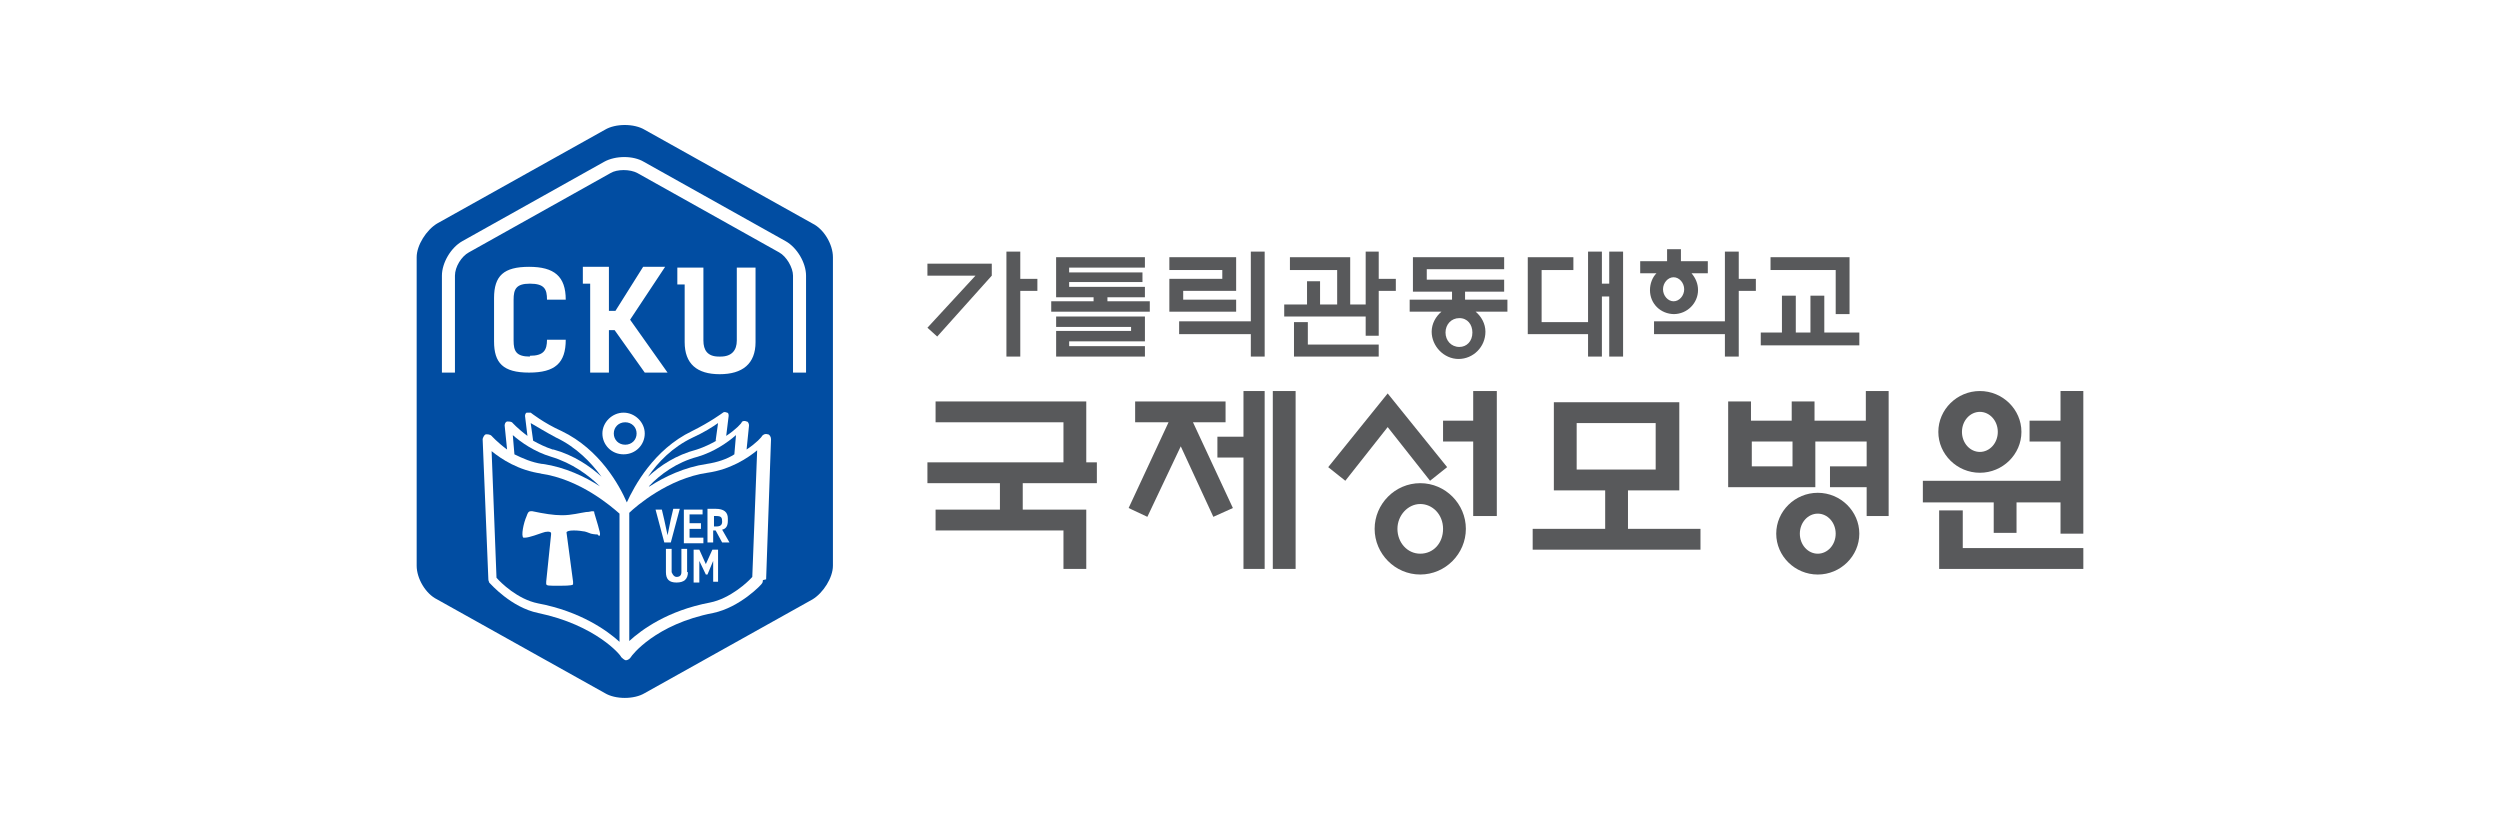 <svg width="240" height="80" viewBox="0 0 240 80" fill="none" xmlns="http://www.w3.org/2000/svg">
<g clip-path="url(#clip0_619_25409)">
<path d="M69.325 50.078C69.325 49.693 69.247 49.539 68.778 49.539H68.543V50.539H68.778C69.169 50.539 69.325 50.385 69.325 50.078Z" fill="#014DA2"/>
<path d="M68.7 42.307L68.934 40.615C68.387 41 67.527 41.538 66.51 42C64.555 42.923 63.147 44.385 62.209 45.769C63.382 44.692 64.868 43.692 66.901 43.154C67.605 42.923 68.231 42.615 68.778 42.307H68.7Z" fill="#014DA2"/>
<path d="M62.365 46.693C63.773 45.77 65.728 44.846 67.839 44.539C68.856 44.385 69.794 44.077 70.498 43.616L70.655 41.77C69.873 42.462 68.543 43.385 66.979 43.846C64.946 44.385 63.382 45.539 62.287 46.693H62.365Z" fill="#014DA2"/>
<path d="M51.966 45.462C49.776 45.155 48.134 44.078 47.195 43.309L47.664 55.462C48.056 55.924 49.698 57.539 51.653 57.924C55.719 58.693 58.3 60.539 59.473 61.616V49.309C58.769 48.693 55.719 46.001 51.887 45.462H51.966ZM57.361 51.309C57.361 51.309 57.049 51.309 56.736 51.232C56.501 51.155 56.188 51.001 55.954 51.001C55.954 51.001 55.563 50.924 55.094 50.924C54.624 50.924 54.468 51.001 54.39 51.078C54.39 51.078 54.39 51.078 54.39 51.155L55.015 55.847C55.015 55.847 55.015 56.001 55.015 56.078C55.015 56.155 54.859 56.232 53.764 56.232C52.591 56.232 52.513 56.232 52.435 56.078C52.435 56.078 52.435 55.924 52.435 55.847L52.904 51.309V51.155C52.826 51.001 52.435 51.001 52.044 51.155C51.809 51.232 50.793 51.616 50.402 51.616H50.245C50.011 51.462 50.245 50.232 50.558 49.539C50.636 49.309 50.714 49.078 50.949 49.078C50.949 49.078 50.949 49.078 51.105 49.078C52.2 49.309 53.139 49.462 53.921 49.462H53.999C54.859 49.462 55.719 49.232 56.267 49.155C56.58 49.155 56.736 49.078 56.814 49.078C56.971 49.078 57.049 49.078 57.049 49.155C57.049 49.155 57.049 49.155 57.049 49.232C57.674 51.309 57.674 51.309 57.518 51.462L57.361 51.309Z" fill="#014DA2"/>
<path d="M52.122 44.539C54.233 44.846 56.188 45.77 57.596 46.693C56.501 45.616 54.937 44.462 52.904 43.846C51.34 43.385 50.011 42.462 49.228 41.77L49.385 43.616C50.167 44 51.027 44.385 52.044 44.539H52.122Z" fill="#014DA2"/>
<path d="M53.137 43.154C55.092 43.692 56.656 44.769 57.751 45.769C56.734 44.385 55.327 42.923 53.371 42C52.355 41.461 51.495 40.923 50.947 40.615L51.182 42.307C51.729 42.615 52.355 42.923 53.059 43.154H53.137Z" fill="#014DA2"/>
<path d="M58.924 41.616C58.924 42.231 59.393 42.693 60.019 42.693C60.644 42.693 61.114 42.231 61.114 41.616C61.114 41.001 60.644 40.539 60.019 40.539C59.393 40.539 58.924 41.001 58.924 41.616Z" fill="#014DA2"/>
<path d="M60.41 49.307V61.538C61.583 60.461 64.086 58.615 68.152 57.846C70.107 57.461 71.828 55.846 72.219 55.384L72.688 43.23C71.749 44 70.107 45.077 67.918 45.384C64.164 45.923 61.036 48.615 60.41 49.23V49.307ZM65.571 48.923H67.448V49.384H66.197V50.23H67.292V50.769H66.197V51.615H67.526V52.154H65.65V48.923H65.571ZM62.913 48.923H63.538L63.773 49.923L64.086 51.384L64.398 49.846L64.633 48.846H65.259L64.398 52.077H63.773L62.913 48.846V48.923ZM66.041 54.923C66.041 55.615 65.65 55.923 64.946 55.923C64.242 55.923 63.929 55.615 63.929 54.923V52.692H64.477V54.923C64.477 54.923 64.633 55.384 64.946 55.384C65.259 55.384 65.415 55.23 65.415 54.923V52.692H65.963V54.923H66.041ZM69.012 55.846H68.465V53.846L67.918 55.154H67.761L67.135 53.846V54.769V55.923H66.588V52.769H67.135L67.761 54.154L68.387 52.769H68.934V55.923L69.012 55.846ZM69.873 49.846V50C69.873 50.461 69.716 50.769 69.325 50.846L70.029 52.077H69.325L68.7 50.923H68.465V52.077H67.918V48.846H68.7C69.481 48.846 69.873 49.154 69.873 49.769V49.846Z" fill="#014DA2"/>
<path d="M78.006 21.462L61.896 12.461C60.88 11.846 59.081 11.846 58.065 12.461L41.955 21.462C40.938 22.077 40 23.538 40 24.692V54.308C40 55.538 40.86 57 41.955 57.538L58.065 66.538C59.081 67.154 60.88 67.154 61.896 66.538L78.006 57.538C79.022 56.923 79.961 55.462 79.961 54.308V24.692C79.961 23.462 79.101 22 78.006 21.462ZM73.236 55.692C73.236 55.692 73.236 55.923 73.157 56C73.157 56.077 71.046 58.308 68.465 58.846C62.913 59.923 60.645 62.923 60.567 63.077C60.489 63.231 60.254 63.385 60.098 63.385C59.941 63.385 59.707 63.154 59.629 63.077C59.629 62.923 57.204 60 51.652 58.846C49.071 58.308 47.116 56.077 46.96 55.923C46.96 55.846 46.882 55.769 46.882 55.615L46.334 42.154C46.334 42.154 46.413 41.769 46.647 41.692C46.803 41.692 47.038 41.692 47.194 41.846C47.194 41.846 47.742 42.462 48.68 43.154L48.446 40.846C48.446 40.846 48.446 40.538 48.68 40.462C48.837 40.462 48.993 40.462 49.15 40.538C49.15 40.538 49.697 41.154 50.635 41.846L50.401 39.923C50.401 39.923 50.401 39.692 50.557 39.615C50.714 39.615 50.792 39.615 50.948 39.615C50.948 39.615 52.199 40.615 53.92 41.385C57.595 43.154 59.472 46.615 60.176 48.231C60.88 46.692 62.757 43.154 66.432 41.385C68.153 40.538 69.404 39.615 69.404 39.615C69.482 39.538 69.638 39.538 69.795 39.615C69.951 39.615 69.951 39.846 69.951 39.923L69.716 41.846C70.655 41.231 71.202 40.615 71.202 40.538C71.281 40.385 71.515 40.385 71.672 40.462C71.828 40.462 71.906 40.692 71.906 40.846L71.672 43.154C72.61 42.538 73.157 41.923 73.157 41.846C73.314 41.692 73.47 41.615 73.705 41.692C73.861 41.692 74.018 41.923 74.018 42.154L73.548 55.615L73.236 55.692ZM50.87 34.154C52.199 34.154 52.512 33.615 52.512 32.615H54.311C54.311 34.846 53.294 35.769 50.792 35.769C48.289 35.769 47.429 34.846 47.429 32.769V28.615C47.429 26.462 48.367 25.615 50.792 25.615C53.216 25.615 54.311 26.538 54.311 28.769H52.512C52.512 27.769 52.278 27.231 50.87 27.231C49.541 27.231 49.306 27.769 49.306 28.769V32.692C49.306 33.692 49.541 34.231 50.87 34.231V34.154ZM59.081 29.846L61.74 25.615H63.851L60.489 30.692L64.086 35.769H61.896L59.003 31.692H58.456V35.769H56.657V27.231H55.953V25.615H58.456V29.846H58.925H59.081ZM61.896 41.615C61.896 42.692 61.036 43.615 59.863 43.615C58.69 43.615 57.83 42.692 57.83 41.615C57.83 40.538 58.768 39.615 59.863 39.615C60.958 39.615 61.896 40.538 61.896 41.615ZM69.169 34.231C70.264 34.231 70.733 33.615 70.733 32.692V25.692H72.532V32.846C72.532 34.923 71.281 35.923 69.091 35.923C66.901 35.923 65.728 34.923 65.728 32.846V27.308H65.024V25.692H67.527V32.692C67.527 33.615 67.918 34.231 69.013 34.231H69.169ZM77.38 35.769H76.129V26.462C76.129 25.692 75.503 24.615 74.8 24.231L61.193 16.615C60.489 16.231 59.237 16.231 58.612 16.615L45.005 24.231C44.301 24.615 43.675 25.615 43.675 26.462V35.769H42.424V26.462C42.424 25.231 43.285 23.769 44.379 23.154L57.986 15.539C59.081 14.923 60.802 14.923 61.818 15.539L75.425 23.154C76.52 23.769 77.38 25.231 77.38 26.462V35.769Z" fill="#014DA2"/>
<path d="M102.093 54.616V50.924H89.815V48.924H95.993V46.385H89.033V44.385H102.093V40.539H89.815V38.539H104.282V44.385H105.299V46.385H98.183V48.924H104.282V54.616H102.093Z" fill="#58595B"/>
<path d="M119.374 54.616V43.924H116.871V41.924H119.374V37.539H121.407V54.616H119.374Z" fill="#58595B"/>
<path d="M124.379 37.539H122.189V54.616H124.379V37.539Z" fill="#58595B"/>
<path d="M113.353 42.847L110.146 49.616L108.348 48.77L112.18 40.539H108.973V38.539H117.654V40.539H114.526L118.357 48.77L116.481 49.616L113.353 42.847Z" fill="#58595B"/>
<path d="M147.137 52.769V50.769H154.097V47.077H149.17V38.615H161.213V47.077H156.286V50.769H163.246V52.769H147.137ZM158.945 45.077V40.615H151.36V45.077H158.945Z" fill="#58595B"/>
<path d="M179.199 49.539V46.77H175.679V44.77H179.199V42.385H174.272V46.77H165.904V38.539H168.094V40.385H172.004V38.539H174.194V40.385H179.12V37.539H181.31V49.539H179.12H179.199ZM172.082 44.77V42.385H168.172V44.77H172.082Z" fill="#58595B"/>
<path d="M174.506 55.155C172.316 55.155 170.518 53.386 170.518 51.232C170.518 49.078 172.316 47.309 174.506 47.309C176.695 47.309 178.494 49.078 178.494 51.232C178.494 53.386 176.695 55.155 174.506 55.155ZM174.506 49.309C173.567 49.309 172.785 50.155 172.785 51.232C172.785 52.309 173.567 53.155 174.506 53.155C175.444 53.155 176.226 52.309 176.226 51.232C176.226 50.155 175.444 49.309 174.506 49.309Z" fill="#58595B"/>
<path d="M197.81 51.231V48.231H193.587V51.154H191.397V48.231H184.594V46.154H197.81V42.385H194.838V40.385H197.81V37.539H199.999V51.231H197.81Z" fill="#58595B"/>
<path d="M190.068 45.385C187.879 45.385 186.08 43.616 186.08 41.462C186.08 39.308 187.879 37.539 190.068 37.539C192.258 37.539 194.057 39.308 194.057 41.462C194.057 43.616 192.258 45.385 190.068 45.385ZM190.068 39.539C189.13 39.539 188.348 40.385 188.348 41.462C188.348 42.539 189.13 43.385 190.068 43.385C191.007 43.385 191.789 42.539 191.789 41.462C191.789 40.385 191.007 39.539 190.068 39.539Z" fill="#58595B"/>
<path d="M186.158 54.615V49H188.426V52.615H200V54.615H186.158Z" fill="#58595B"/>
<path d="M141.427 49.539V42.385H138.533V40.385H141.427V37.539H143.694V49.539H141.427Z" fill="#58595B"/>
<path d="M136.344 55.154C133.92 55.154 131.965 53.154 131.965 50.769C131.965 48.385 133.92 46.385 136.344 46.385C138.768 46.385 140.723 48.385 140.723 50.769C140.723 53.154 138.768 55.154 136.344 55.154ZM136.344 48.385C135.171 48.385 134.154 49.462 134.154 50.769C134.154 52.077 135.093 53.154 136.344 53.154C137.595 53.154 138.534 52.154 138.534 50.769C138.534 49.385 137.517 48.385 136.344 48.385Z" fill="#58595B"/>
<path d="M127.508 44.846L133.217 37.77L138.925 44.846L137.283 46.154L133.217 41L129.15 46.154L127.508 44.846Z" fill="#58595B"/>
<path d="M176.227 30.153H177.556V24.691H169.971V25.922H176.227V30.153Z" fill="#58595B"/>
<path d="M175.133 31.923V28.385H173.803V31.923H172.396V28.385H171.066V31.923H169.033V33.154H178.496V31.923H175.133Z" fill="#58595B"/>
<path d="M140.724 27.999H144.399V26.845H136.97V25.845H144.399V24.691H135.641V27.999H139.395V28.768H135.328V29.922H138.378C137.831 30.384 137.44 31.076 137.44 31.845C137.44 33.23 138.613 34.461 140.02 34.461C141.428 34.461 142.601 33.307 142.601 31.845C142.601 31.076 142.21 30.384 141.662 29.922H144.712V28.768H140.646V27.999H140.724ZM140.098 33.307C139.316 33.307 138.769 32.691 138.769 31.922C138.769 31.153 139.316 30.538 140.098 30.538C140.88 30.538 141.35 31.153 141.35 31.922C141.35 32.768 140.802 33.307 140.098 33.307Z" fill="#58595B"/>
<path d="M125.552 30.924H124.223V34.231H132.356V33.078H125.552V30.924Z" fill="#58595B"/>
<path d="M132.357 24.154H131.105V29.231H129.619V24.693H123.833V25.924H128.368V29.231H126.726V27H125.475V29.231H123.285V30.385H131.105V32.231H132.357V27.924H133.999V26.77H132.357V24.154Z" fill="#58595B"/>
<path d="M106.314 28.538H109.911V27.538H102.638V27.076H109.677V26.153H102.638V25.691H109.911V24.691H101.387V24.999V28.23V28.538H104.984V28.922H100.918V29.922H110.38V28.922H106.314V28.538Z" fill="#58595B"/>
<path d="M101.389 31.769V32.385V33.615V34.231H109.913V33.231H102.64V32.769H109.913V32.308V31V30.385H101.389V31.385H108.583V31.769H101.389Z" fill="#58595B"/>
<path d="M97.947 27.924H99.589V26.77H97.947V24.154H96.617V34.231H97.947V27.924Z" fill="#58595B"/>
<path d="M93.647 26.462L89.033 31.462L89.972 32.309L95.211 26.462V25.309H89.033V26.462H93.647Z" fill="#58595B"/>
<path d="M154.486 27.231H153.782V24.154H152.453V30.924H147.995V25.924H151.045V24.693H146.666V25.077V25.924V30.924V31.231V32.077H152.453V34.231H153.782V28.462H154.486V34.231H155.816V24.154H154.486V27.231Z" fill="#58595B"/>
<path d="M118.67 28.768H113.587V27.922H118.67V27.076V26.768V24.691H112.258V25.922H117.341V26.768H112.258V27.538V27.922V29.922H118.67V28.768Z" fill="#58595B"/>
<path d="M121.408 34.231V33.308V30.847V24.154H120.079V30.847H113.197V32.077H120.079V34.231H121.408Z" fill="#58595B"/>
<path d="M166.92 24.154H165.591V30.847H158.787V32.077H165.591V34.231H166.92V30.847V27.924H168.562V26.77H166.92V24.154Z" fill="#58595B"/>
<path d="M160.665 30.155C161.995 30.155 163.011 29.078 163.011 27.847C163.011 27.232 162.777 26.693 162.386 26.232H163.95V25.078H161.369V23.924H160.04V25.078H157.459V26.232H159.023C158.632 26.616 158.397 27.232 158.397 27.847C158.397 29.155 159.414 30.155 160.743 30.155H160.665ZM160.665 28.924C160.118 28.924 159.649 28.385 159.649 27.77C159.649 27.155 160.118 26.616 160.665 26.616C161.213 26.616 161.682 27.155 161.682 27.77C161.682 28.385 161.213 28.924 160.665 28.924Z" fill="#58595B"/>
</g>
<defs>
<clipPath id="clip0_619_25409">
<rect width="160" height="55" fill="white" transform="translate(40 12)"/>
</clipPath>
</defs>
</svg>
